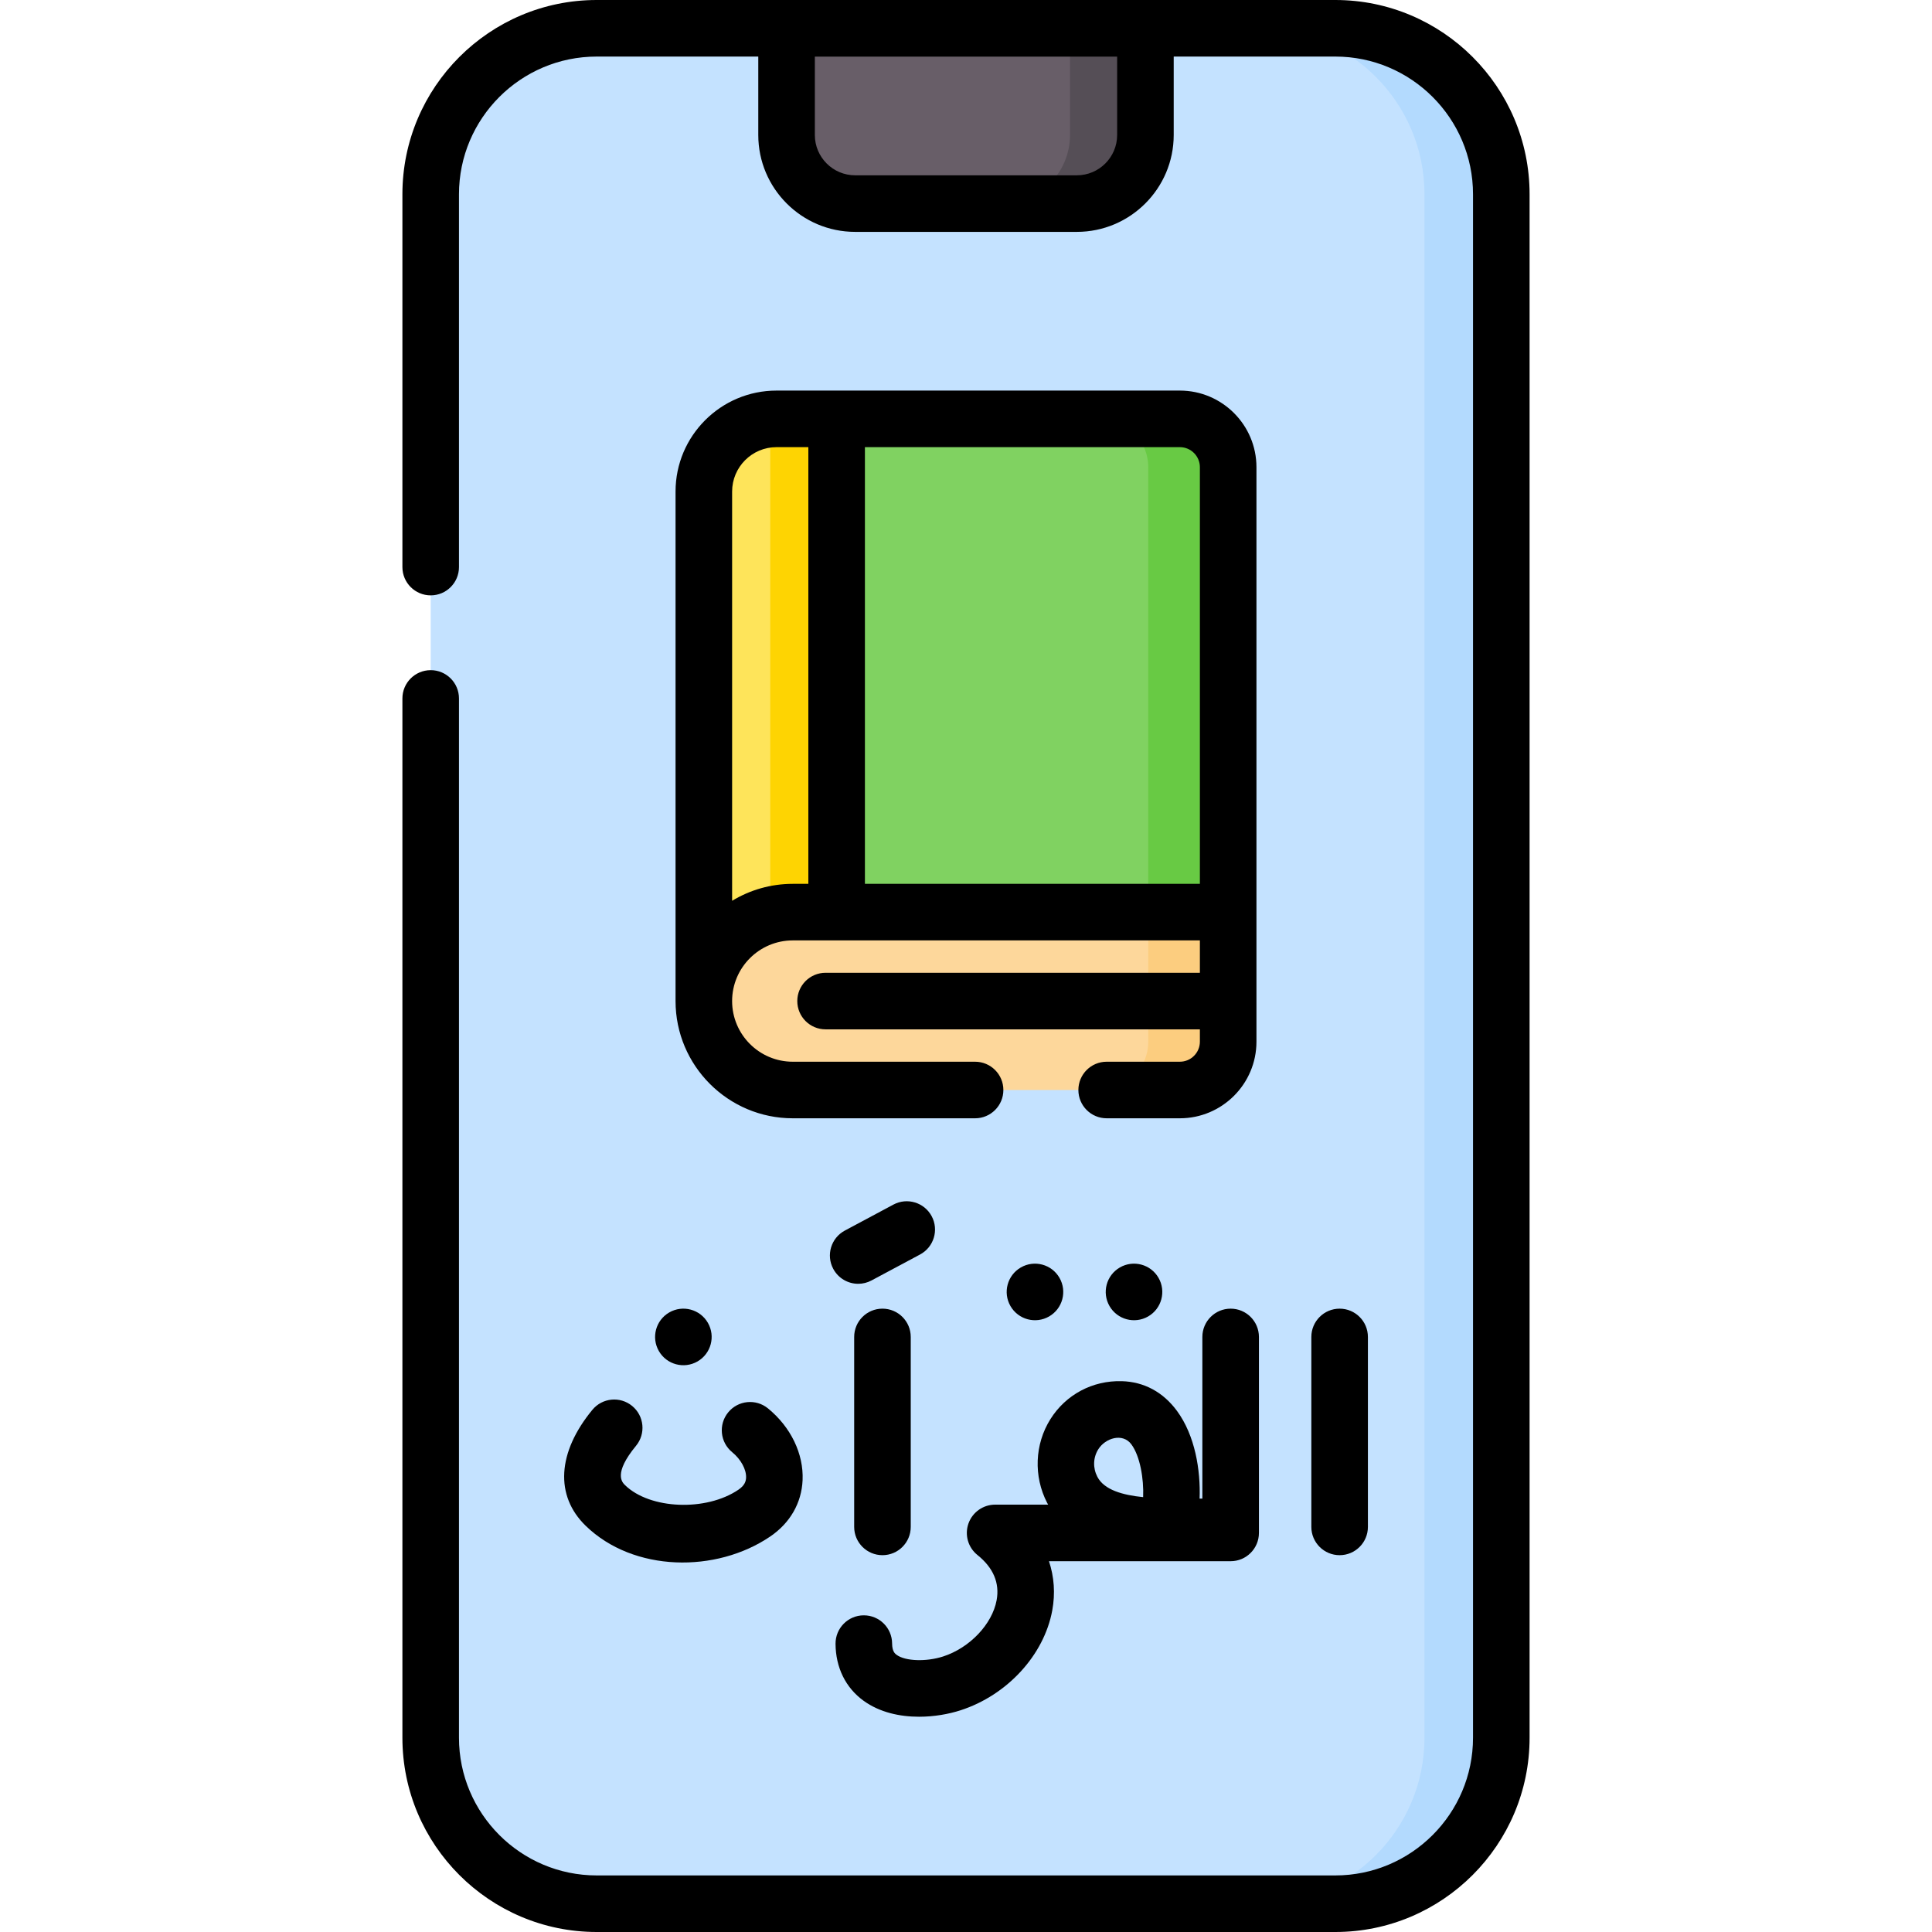 <svg xmlns="http://www.w3.org/2000/svg" id="Capa_1" height="512" viewBox="0 0 511.994 511.994" width="512"><g><g><path d="m353.868 504.499h-195.743c-24.295 0-43.99-19.695-43.99-43.99v-409.024c0-24.295 19.695-43.99 43.99-43.99h195.743c24.295 0 43.99 19.695 43.99 43.99v409.024c0 24.295-19.695 43.99-43.99 43.99z" fill="#c4e2ff"></path></g><g><path d="m397.857 51.487v409.021c0 24.295-19.697 43.992-43.992 43.992h-20.347c24.294 0 43.982-19.697 43.982-43.992v-409.021c0-24.295-19.688-43.992-43.982-43.992h20.347c24.294-.001 43.992 19.697 43.992 43.992z" fill="#b3dafe"></path></g><g><path d="m285.368 53.953h-58.742c-10.04 0-18.18-8.139-18.18-18.18v-28.266h95.102v28.267c0 10.04-8.139 18.179-18.18 18.179z" fill="#685e68"></path></g><g><path d="m303.547 7.504v28.272c0 10.034-8.135 18.178-18.178 18.178h-19.987c10.043 0 18.178-8.145 18.178-18.178v-28.272z" fill="#554e56"></path></g><g><path d="m325.473 269.619h-103.76v-158.617h90.956c7.072 0 12.804 5.733 12.804 12.804z" fill="#80d261"></path></g><g><path d="m325.473 123.811v145.807h-21.177v-145.807c0-7.076-5.736-12.812-12.802-12.812h21.177c7.065 0 12.802 5.736 12.802 12.812z" fill="#68ca44"></path></g><g><path d="m221.712 262.52h-35.191v-132.26c0-10.636 8.622-19.258 19.258-19.258h15.933z" fill="#fee45a"></path></g><g><path d="m221.709 110.999v151.524h-17.589v-151.444c.55-.06 1.099-.08 1.659-.08z" fill="#fed402"></path></g><g><path d="m312.668 288.86h-102.578c-13.017 0-23.569-10.552-23.569-23.569 0-13.017 10.552-23.569 23.569-23.569h115.383v34.334c0 7.071-5.733 12.804-12.805 12.804z" fill="#fdd79b"></path></g><g><path d="m325.473 241.726v34.328c0 7.075-5.736 12.802-12.802 12.802h-21.177c7.066 0 12.802-5.726 12.802-12.802v-34.328z" fill="#fccd7f"></path></g><g><path d="m353.868 0h-195.743c-28.389 0-51.484 23.096-51.484 51.485v98.796c0 4.14 3.356 7.495 7.495 7.495s7.495-3.355 7.495-7.495v-98.796c0-20.123 16.371-36.494 36.494-36.494h42.825v20.783c0 14.157 11.518 25.675 25.675 25.675h58.742c14.158 0 25.675-11.518 25.675-25.675v-20.784h42.825c20.123 0 36.494 16.371 36.494 36.494v409.024c0 20.123-16.371 36.494-36.494 36.494h-195.742c-20.123 0-36.494-16.372-36.494-36.494v-275.416c0-4.14-3.356-7.495-7.495-7.495s-7.495 3.355-7.495 7.495v275.417c0 28.389 23.096 51.485 51.484 51.485h195.743c28.389 0 51.484-23.096 51.484-51.485v-409.024c.001-28.389-23.095-51.485-51.484-51.485zm-57.816 35.773c0 5.892-4.793 10.685-10.685 10.685h-58.742c-5.891 0-10.685-4.793-10.685-10.685v-20.771h80.111v20.771z"></path><path d="m362.505 404.639v-50.339c0-4.14-3.356-7.495-7.495-7.495s-7.495 3.355-7.495 7.495v50.339c0 4.14 3.356 7.495 7.495 7.495s7.495-3.355 7.495-7.495z"></path><path d="m226.363 354.3v50.339c0 4.14 3.356 7.495 7.495 7.495s7.495-3.355 7.495-7.495v-50.339c0-4.14-3.356-7.495-7.495-7.495s-7.495 3.355-7.495 7.495z"></path><path d="m333.625 406.236c0-.27 0-51.936 0-51.936 0-4.14-3.356-7.495-7.495-7.495s-7.495 3.355-7.495 7.495v42.844h-.735c.286-7.493-1.183-16.703-5.984-23.235-3.676-5.001-8.74-7.729-14.644-7.888-7.744-.216-14.826 3.56-18.915 10.081-4.166 6.646-4.495 15.137-.859 22.16.085.165.179.318.267.479h-14.049c-3.181 0-6.016 2.009-7.071 5.01s-.101 6.342 2.381 8.333c4.216 3.382 5.928 7.412 5.089 11.978-1.17 6.366-7.133 12.638-14.178 14.914-4.471 1.444-9.989 1.259-12.3-.412-.423-.306-1.21-.875-1.222-3.038-.024-4.125-3.375-7.451-7.494-7.451-.015 0-.03 0-.045 0-4.139.024-7.475 3.399-7.451 7.539.037 6.297 2.675 11.658 7.427 15.096 4.282 3.098 9.612 4.237 14.716 4.237 4.003 0 7.868-.701 10.978-1.706 12.366-3.996 22.136-14.632 24.312-26.469.826-4.493.505-8.915-.872-13.04h48.145c4.139-.001 7.494-3.357 7.494-7.496zm-30.684-9.482c-5.421-.547-10.333-1.914-12.131-5.386-1.226-2.369-1.134-5.097.247-7.302 1.852-2.957 6.454-4.443 8.781-1.28 2.284 3.11 3.304 9.072 3.103 13.968z"></path><path d="m246.901 322.302c-1.952-3.65-6.495-5.027-10.144-3.074l-12.867 6.882c-3.651 1.952-5.027 6.494-3.074 10.144 1.35 2.525 3.939 3.962 6.615 3.962 1.193 0 2.403-.286 3.529-.888l12.867-6.882c3.651-1.953 5.027-6.495 3.074-10.144z"></path><path d="m167.536 372.597c-3.194-2.634-7.918-2.18-10.551 1.014-9.308 11.289-9.968 22.779-1.765 30.74 12.695 12.32 34.566 12.558 48.889 2.836 5.27-3.577 8.318-8.882 8.583-14.937.305-6.977-3.128-14.089-9.183-19.024-3.209-2.616-7.93-2.134-10.545 1.074-2.616 3.209-2.134 7.93 1.075 10.545 2.294 1.87 3.772 4.582 3.677 6.749-.038.871-.302 2.02-2.026 3.189-8.553 5.807-23.428 5.217-30.031-1.192-.786-.762-3.179-3.084 2.891-10.445 2.634-3.193 2.18-7.916-1.014-10.549z"></path><path d="m278.023 348.866c3.585-2.07 4.813-6.654 2.743-10.239s-6.654-4.813-10.239-2.743-4.813 6.654-2.743 10.239 6.654 4.813 10.239 2.743z"></path><path d="m304.27 348.866c3.585-2.07 4.813-6.654 2.743-10.239s-6.654-4.813-10.239-2.743-4.813 6.654-2.743 10.239 6.654 4.813 10.239 2.743z"></path><path d="m174.609 358.048c2.07 3.585 6.654 4.813 10.239 2.743s4.813-6.654 2.743-10.239-6.654-4.813-10.239-2.743-4.813 6.654-2.743 10.239z"></path><path d="m312.668 103.507h-106.889c-14.752 0-26.754 12.001-26.754 26.753v135.031c0 17.129 13.935 31.064 31.064 31.064h48.317c4.139 0 7.495-3.355 7.495-7.495s-3.356-7.495-7.495-7.495h-48.316c-8.863 0-16.074-7.21-16.074-16.074s7.211-16.074 16.074-16.074h107.888v8.578h-99.196c-4.139 0-7.495 3.355-7.495 7.495s3.356 7.495 7.495 7.495h99.196v3.27c0 2.928-2.382 5.309-5.309 5.309h-19.395c-4.139 0-7.495 3.355-7.495 7.495s3.356 7.495 7.495 7.495h19.395c11.193 0 20.3-9.106 20.3-20.3v-152.248c-.001-11.193-9.107-20.299-20.301-20.299zm-98.451 130.719h-4.127c-5.879 0-11.381 1.642-16.074 4.491v-108.457c0-6.486 5.277-11.763 11.763-11.763h8.438zm103.761 0h-88.77v-115.729h83.461c2.927 0 5.309 2.381 5.309 5.309z"></path></g></g></svg>